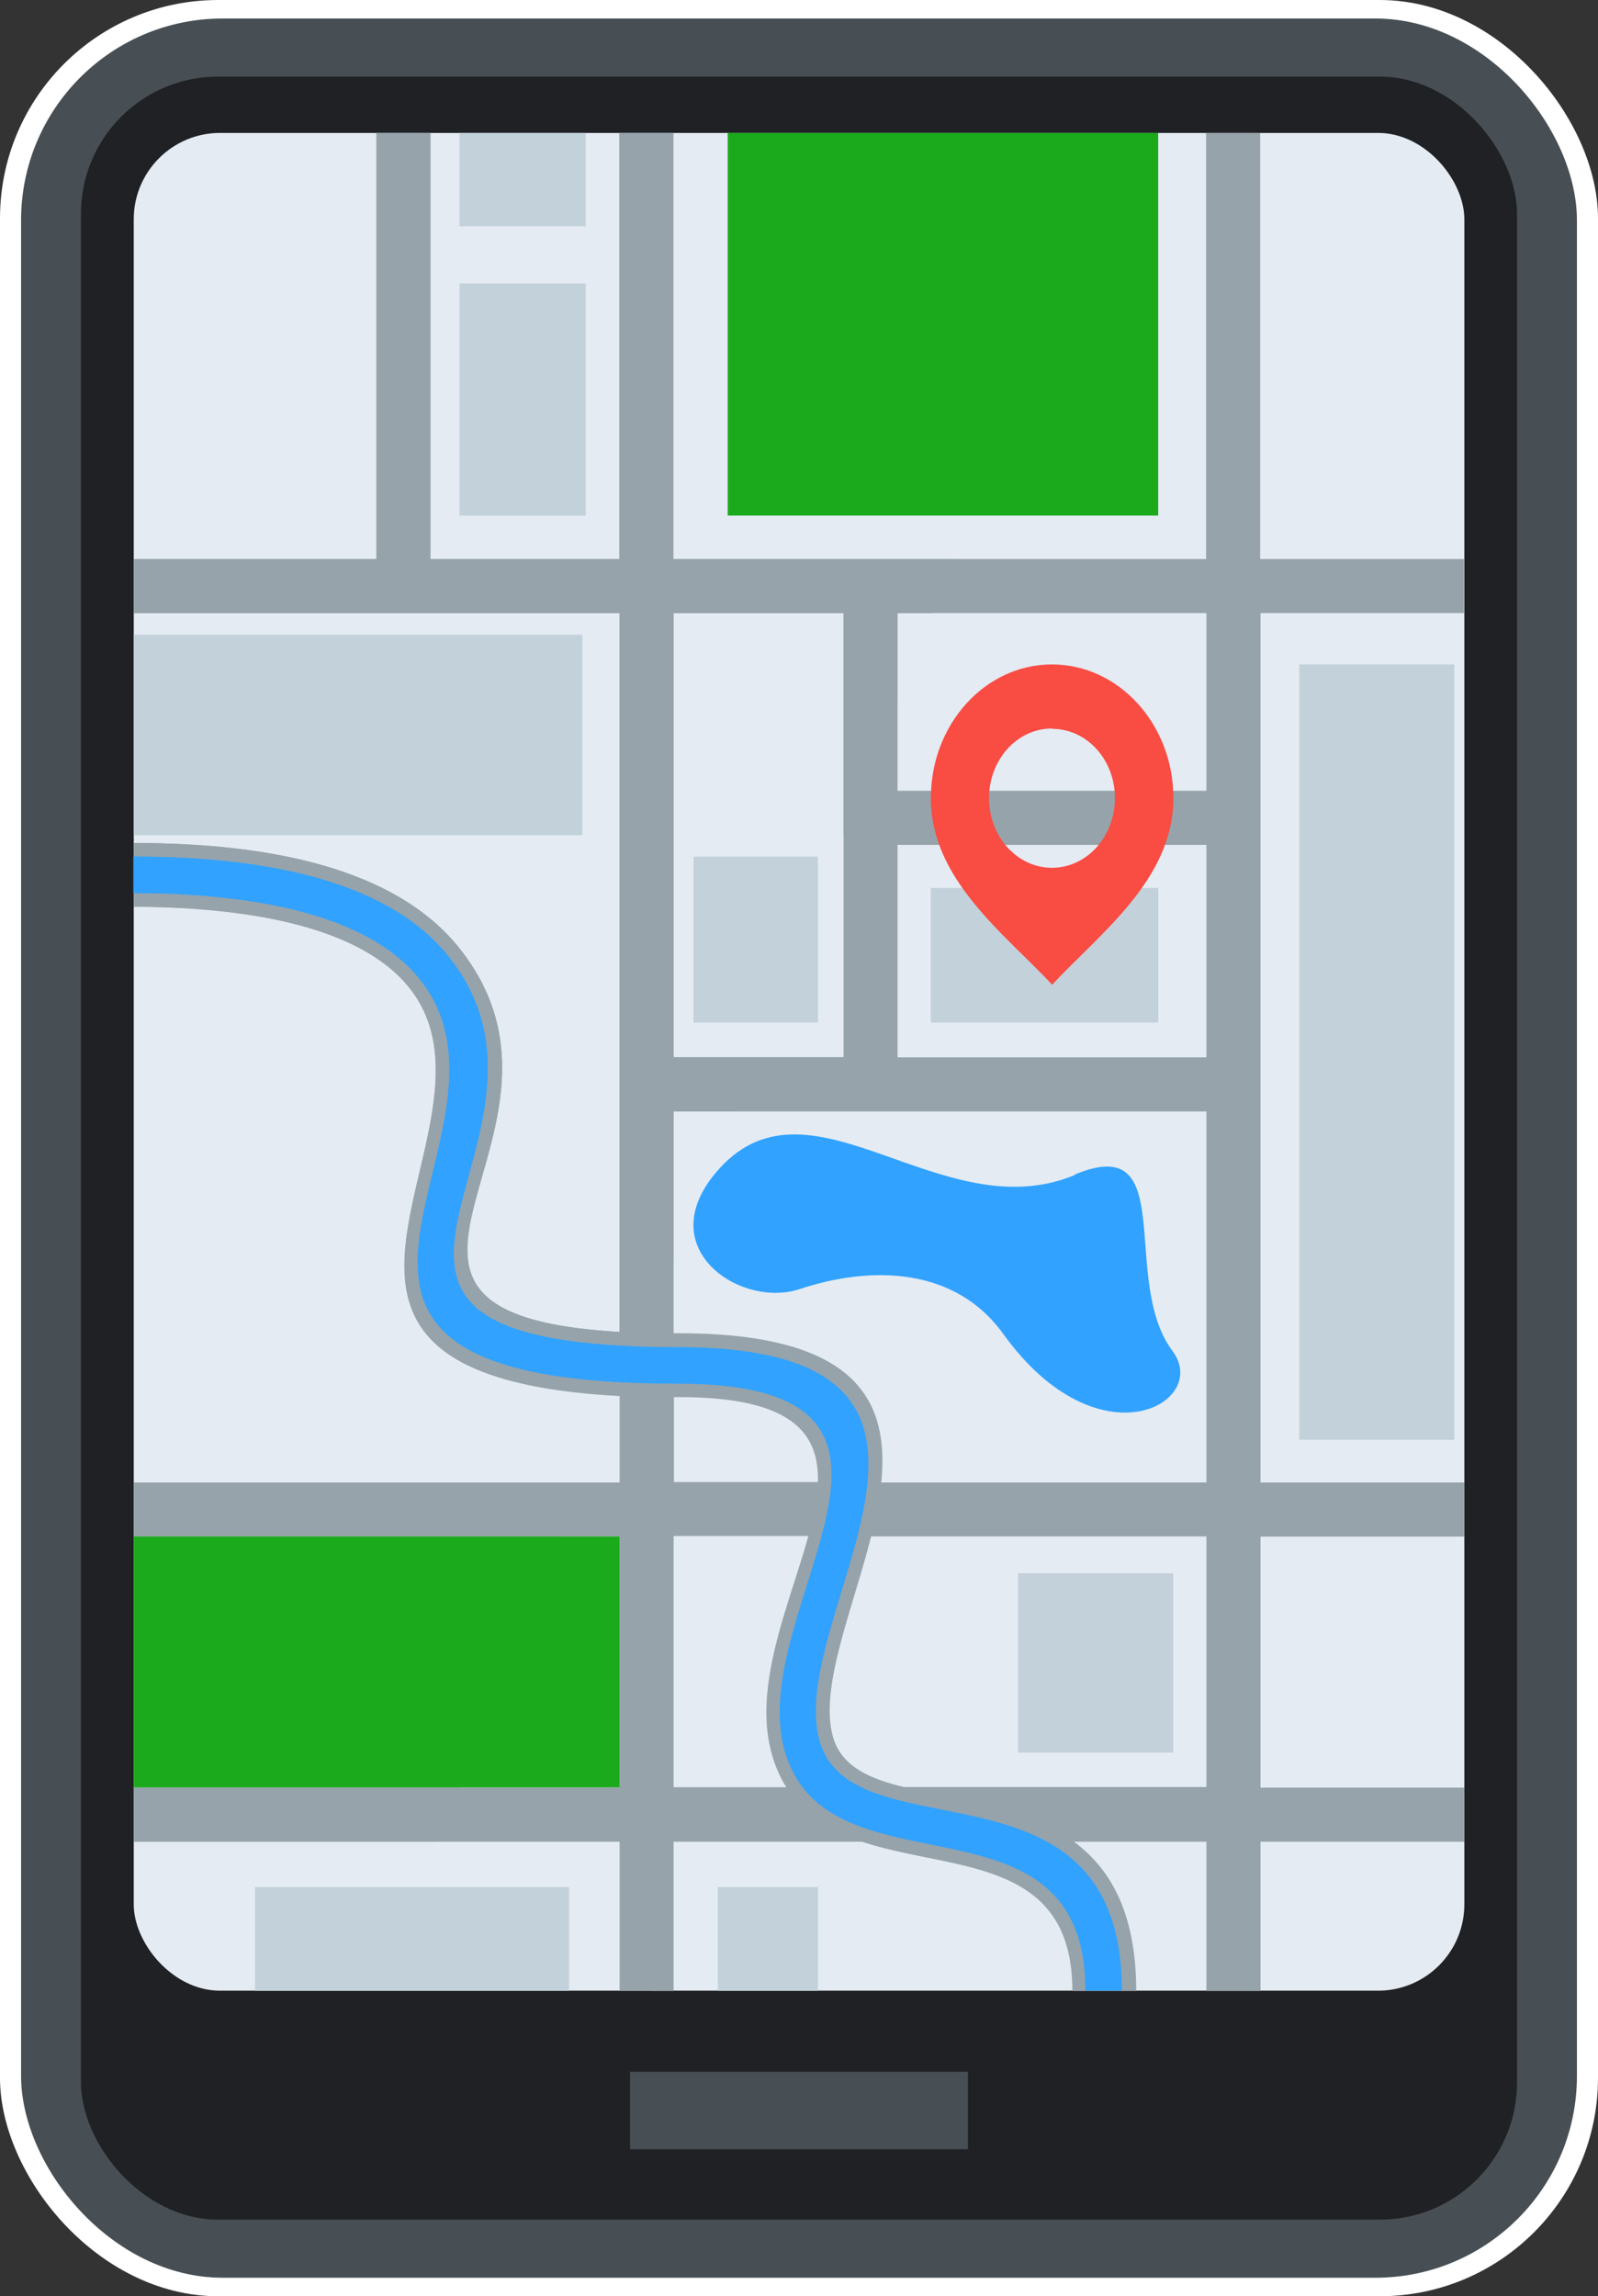<?xml version="1.0" encoding="UTF-8"?>
<svg xmlns="http://www.w3.org/2000/svg" viewBox="0 0 160.7 230.79">
  <rect x="0" y="0" width="160.7" height="230.79" fill="#333333" stroke="none"/>
  <defs>
    <style>.cls-1{fill:#eff5f9;}.cls-2{fill:#fff;}.cls-3{fill:#474f54;}.cls-4{fill:#202124;}.cls-5{fill:#e4ebf2;}.cls-6{fill:#96a3aa;}.cls-10,.cls-6,.cls-8,.cls-9{fill-rule:evenodd;}.cls-7{fill:#c3d1db;}.cls-8{fill:#1baa1c;}.cls-9{fill:#f94c43;}.cls-10{fill:#31a2ff;}</style>
  </defs>
  <g id="Слой_2" data-name="Слой 2">
    <g id="Слой_1-2" data-name="Слой 1">
      <path class="cls-1" d="M57.24,158.12A1.67,1.67,0,1,1,58.9,160a1.76,1.76,0,0,1-1.66-1.85"></path>
      <rect class="cls-2" width="160.7" height="230.79" rx="21.95"></rect>
      <rect class="cls-3" x="2.12" y="1.86" width="156.46" height="227.07" rx="20.27"></rect>
      <rect class="cls-4" x="8.14" y="7.7" width="144.42" height="215.39" rx="13.79"></rect>
      <rect class="cls-5" x="13.45" y="13.36" width="133.81" height="186.72" rx="8.68"></rect>
      <path class="cls-6" d="M13.45,84.73c10.76,0,25.62,1.52,32.81,10.65,14.63,18.56-16,36.64,16.05,38.49V61.62H13.45V56.19h24.4V13.36h5.43V56.19h19V13.36h5.43V56.19h53.58V13.36h5.44V56.19h20.49v5.43H126.76V149h20.49v5.44H126.76v25.23h20.49v5.44H126.76v15h-5.44v-15H108c3.67,2.71,6.26,7.16,6.26,15h-6.42c0-13.51-12.09-12-21.15-15H67.74v15H62.31v-15H13.45v-5.44H62.31V154.42H13.45V149H62.31v-8.69c-40-2.14-10.12-27-21.09-40.95-5.65-7.18-19.41-8.18-27.77-8.22V84.73ZM67.74,134h.48c17.83,0,21.24,6.69,20.4,15h32.7V111.71H67.74V134Zm0-27.75H84.83V61.62H67.74v44.65Zm0,73.38H79.07a12.57,12.57,0,0,1-1.43-3.25c-2-6.92,1.77-15.15,3.65-22H67.74v25.23Zm0-30.67H82.25c.14-5.09-2.83-8.54-14-8.54h-.48V149ZM90.26,61.62V79.48h31.06V61.62Zm0,44.65h31.06V84.92H90.26v21.35Zm31.06,48.15H87.6c-1.86,7.43-5.25,15.23-3.82,20.19.84,2.89,3.59,4.16,7.13,5h30.41Z"></path>
      <path class="cls-6" d="M13.45,84.73c10.76,0,25.62,1.52,32.81,10.65,14.63,18.56-16,36.64,16.05,38.49V61.62H13.45V56.19h24.4V13.36h5.43V56.19h19V13.36h5.43V56.19H96L93.8,61.62H90.26v8.77L84.83,83.87V61.62H67.74v44.65h8.05l-2.19,5.44H67.74v14.51l-5.66,14.06c-39.62-2.24-9.91-27-20.86-40.94-5.65-7.18-19.41-8.18-27.77-8.22V84.73ZM44,185.09H13.45v-5.44H46.2L44,185.09Zm12.37-30.67H13.45V149H58.57Z"></path>
      <rect class="cls-7" x="93.61" y="89.25" width="22.87" height="13.53"></rect>
      <rect class="cls-3" x="63.36" y="208.23" width="33.98" height="7.79"></rect>
      <path class="cls-8" d="M73.18,13.36h43.29V51.82H73.18V13.36ZM13.45,154.42H62.31v25.23H13.45Z"></path>
      <path class="cls-9" d="M93.61,80.22c0-7.42,5.45-13.44,12.18-13.44S118,72.8,118,80.22c0,8.17-7.38,13.59-12.19,18.75C101,93.83,93.61,88.4,93.61,80.22Zm12.18-7c-3.49,0-6.33,3.12-6.33,7s2.84,7,6.33,7,6.33-3.12,6.33-7S109.29,73.25,105.79,73.25Z"></path>
      <path class="cls-10" d="M13.45,86.1c10.26,0,24.86,1.41,31.73,10.13,14.63,18.55-20.15,39.17,23,39.17,35,0,10.59,26.93,14.25,39.6,3.37,11.7,30.39.67,30.39,25.08h-3.67c0-21-25.89-9-30.23-24.07-4.14-14.31,19-36.94-10.74-36.94-47.2,0-13.61-25-25.92-40.58-6-7.61-20-8.7-28.85-8.74V86.1Zm94.63,32c-13.35,5.55-26.41-10.81-35.68-.71-7.27,7.92,2,14.16,8,12.18,7.15-2.38,15.62-2.27,20.49,4.5,9.63,13.35,20.93,6.87,17,1.69C112.56,128.56,118.67,113.64,108.08,118.05Z"></path>
      <path class="cls-10" d="M13.45,86.1c10.26,0,24.86,1.41,31.73,10.13,14.13,17.92-17.82,37.76,18.89,39.1l-1.45,3.6c-38.8-2-8.54-25.49-20.32-40.44-6-7.61-20-8.7-28.85-8.74Z"></path>
      <rect class="cls-7" x="130.66" y="66.78" width="15.59" height="77.93"></rect>
      <rect class="cls-7" x="69.74" y="86.1" width="12.51" height="16.68"></rect>
      <rect class="cls-7" x="46.2" y="13.36" width="12.7" height="9.39"></rect>
      <rect class="cls-7" x="46.2" y="28.49" width="12.7" height="23.33"></rect>
      <rect class="cls-7" x="13.45" y="63.8" width="45.12" height="20.15"></rect>
      <rect class="cls-7" x="102.38" y="158.12" width="15.6" height="18.03"></rect>
      <rect class="cls-7" x="25.64" y="189.66" width="31.59" height="10.43"></rect>
      <rect class="cls-7" x="72.19" y="189.66" width="10.06" height="10.43"></rect>
    </g>
  </g>
</svg>

